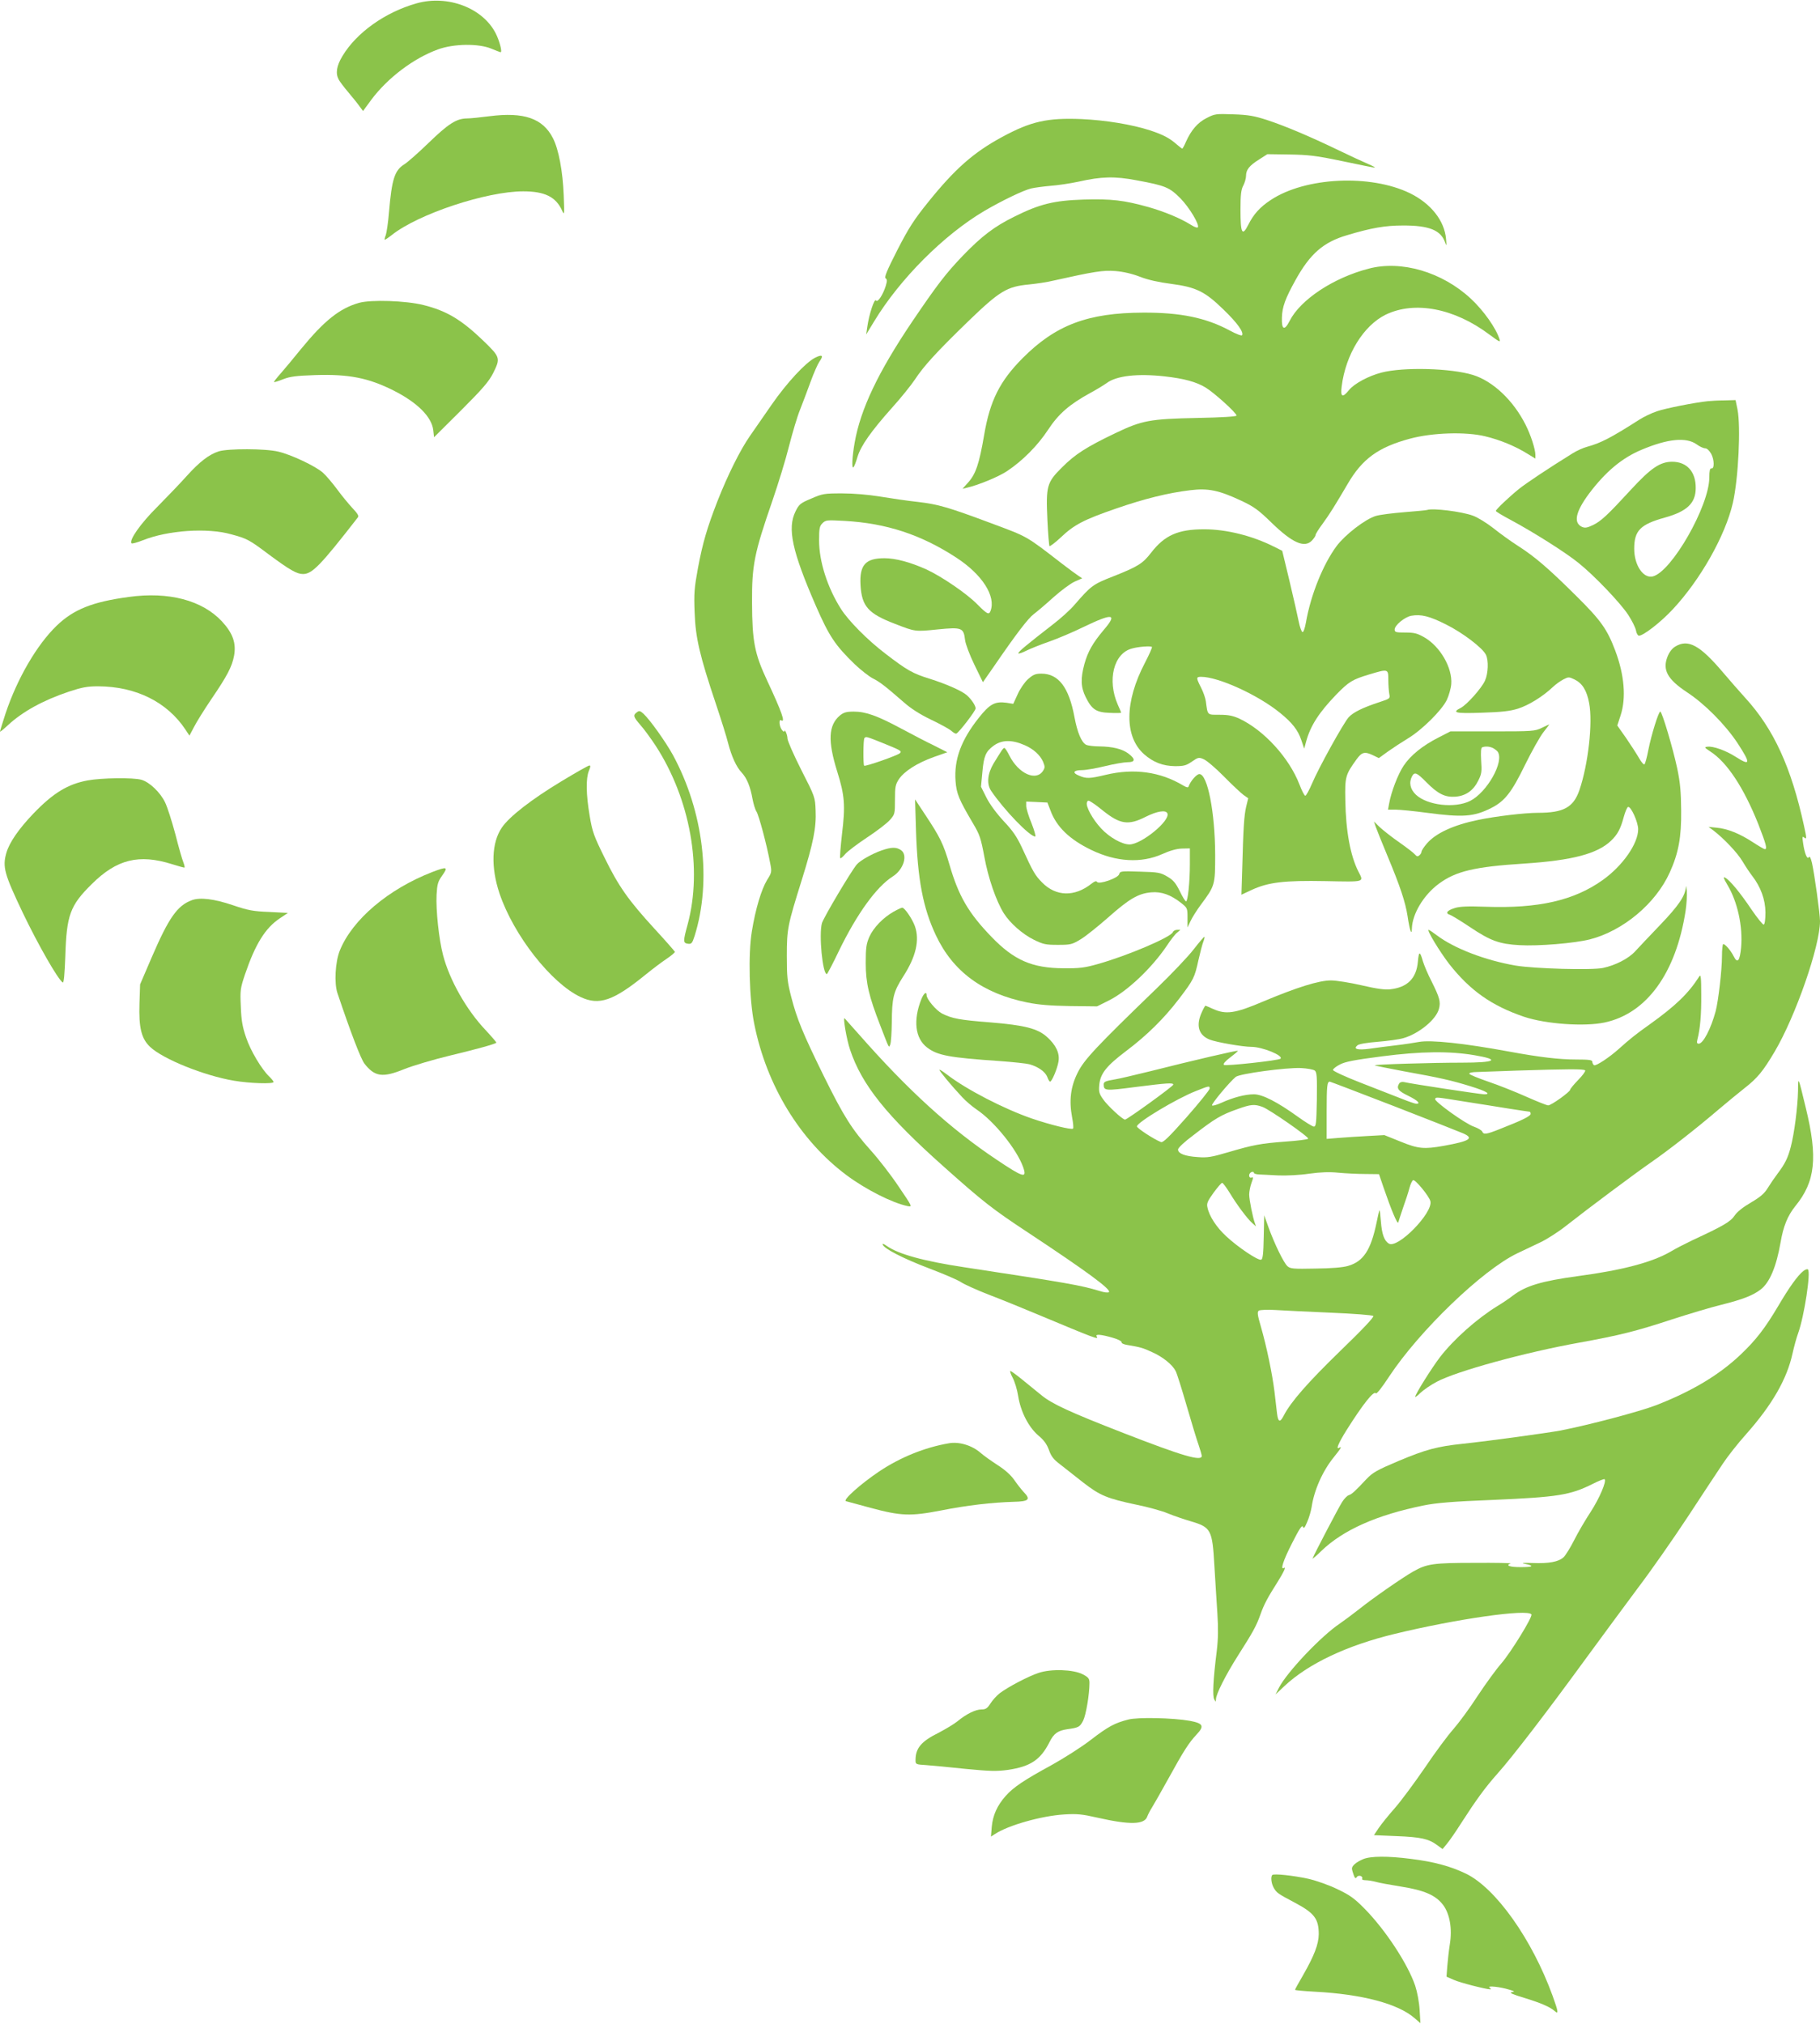 <?xml version="1.0" standalone="no"?>
<!DOCTYPE svg PUBLIC "-//W3C//DTD SVG 20010904//EN"
 "http://www.w3.org/TR/2001/REC-SVG-20010904/DTD/svg10.dtd">
<svg version="1.0" xmlns="http://www.w3.org/2000/svg"
 width="1151pt" height="1280pt" viewBox="0 0 1151 1280"
 preserveAspectRatio="xMidYMid meet">
<g transform="translate(0,1280) scale(0.1,-0.1)"
fill="#8bc34a" stroke="none">
<path d="M2635 12779 c-199 -56 -380 -185 -469 -333 -38 -63 -45 -110 -24
-149 6 -12 34 -49 62 -82 28 -33 60 -73 71 -89 l21 -28 52 71 c104 139 268
263 423 319 100 36 256 38 337 4 29 -12 55 -22 58 -22 12 0 -8 74 -31 119 -82
161 -303 245 -500 190z"/>
<path d="M3095 12065 c-55 -7 -119 -14 -143 -14 -66 -1 -117 -34 -242 -155
-63 -61 -132 -122 -153 -135 -61 -38 -79 -92 -97 -303 -5 -64 -15 -129 -20
-144 -6 -15 -9 -28 -7 -30 1 -2 22 12 45 30 167 133 599 276 831 276 136 0
206 -35 245 -120 15 -34 16 -30 11 95 -6 153 -32 291 -68 361 -64 126 -184
167 -402 139z"/>
<path d="M7632 12054 c-57 -28 -99 -77 -132 -151 -10 -24 -21 -43 -23 -43 -2
0 -17 11 -33 25 -49 43 -86 62 -169 90 -117 38 -283 65 -435 72 -217 9 -321
-15 -502 -113 -181 -98 -298 -201 -468 -412 -91 -113 -123 -163 -196 -305 -65
-128 -83 -171 -73 -177 10 -7 10 -16 1 -47 -18 -58 -52 -109 -62 -93 -10 16
-44 -89 -55 -166 l-7 -49 51 84 c163 268 439 545 696 697 113 66 244 129 295
142 25 6 81 13 125 17 44 3 123 15 175 26 146 33 230 35 367 9 185 -34 209
-45 278 -114 57 -58 124 -170 110 -184 -4 -4 -23 3 -43 16 -69 43 -167 83
-267 112 -158 44 -235 53 -412 48 -187 -6 -278 -28 -438 -108 -126 -62 -205
-122 -325 -246 -109 -114 -162 -183 -322 -419 -215 -319 -326 -553 -363 -764
-16 -91 -20 -170 -7 -155 5 5 16 34 25 65 21 70 86 162 217 309 57 63 122 144
146 180 56 85 134 171 336 367 199 192 245 221 385 234 49 5 117 15 153 24
260 58 315 67 394 61 50 -4 106 -17 155 -36 51 -20 119 -35 197 -45 159 -21
214 -48 332 -163 87 -84 129 -143 117 -162 -3 -5 -38 8 -78 30 -151 81 -312
114 -547 113 -350 -1 -554 -78 -763 -288 -144 -145 -206 -268 -243 -485 -31
-182 -53 -248 -102 -302 l-35 -39 29 7 c76 18 201 70 253 105 98 65 194 162
259 261 67 102 136 161 267 233 39 21 85 49 103 62 62 47 195 62 367 43 124
-14 201 -35 260 -71 54 -33 195 -160 195 -177 0 -6 -90 -12 -247 -15 -299 -6
-350 -15 -519 -96 -186 -89 -255 -134 -337 -216 -97 -96 -103 -118 -93 -334 4
-85 10 -159 13 -164 2 -4 35 20 72 55 84 80 146 112 349 182 179 62 328 99
469 116 113 14 181 0 322 -66 81 -38 109 -58 193 -140 132 -128 209 -162 256
-111 12 13 22 28 22 34 0 6 19 37 43 69 49 67 81 120 160 254 92 158 193 232
394 286 141 38 352 45 475 15 93 -22 190 -62 269 -111 l49 -30 0 23 c0 36 -29
126 -62 191 -78 155 -207 276 -333 315 -140 43 -439 51 -578 15 -82 -21 -173
-70 -206 -111 -41 -51 -55 -44 -46 24 25 201 138 384 278 453 184 89 435 41
658 -127 58 -43 69 -49 63 -31 -21 71 -102 185 -183 260 -181 168 -439 244
-646 189 -223 -58 -431 -196 -499 -330 -33 -65 -52 -57 -49 22 2 66 21 119 86
236 92 166 176 240 327 284 153 46 241 61 350 61 169 1 244 -30 270 -110 8
-23 9 -18 5 25 -10 116 -96 224 -228 289 -251 122 -663 102 -881 -43 -67 -44
-108 -89 -142 -157 -38 -75 -49 -54 -49 95 0 96 4 129 18 154 9 18 17 45 17
60 0 39 20 65 82 104 l53 34 140 -2 c121 -2 167 -7 334 -42 107 -23 199 -41
205 -41 6 1 -14 11 -44 24 -30 13 -113 51 -185 86 -189 91 -340 154 -452 191
-81 26 -118 33 -213 36 -110 4 -118 3 -168 -23z"/>
<path d="M2271 10885 c-123 -35 -219 -111 -369 -294 -47 -58 -105 -128 -129
-155 -24 -27 -42 -50 -40 -52 2 -2 28 6 58 18 43 17 83 22 202 26 214 7 338
-18 497 -98 150 -76 240 -166 250 -250 l5 -45 171 170 c137 137 176 183 202
234 48 96 46 102 -58 203 -141 136 -234 192 -382 229 -112 28 -331 35 -407 14z"/>
<path d="M5155 10538 c-61 -31 -180 -160 -275 -297 -47 -67 -109 -157 -138
-199 -61 -88 -139 -244 -205 -412 -66 -170 -93 -263 -123 -422 -23 -126 -26
-160 -21 -283 6 -160 31 -268 136 -581 33 -99 67 -207 75 -241 23 -88 53 -153
86 -188 33 -35 55 -88 69 -167 6 -32 17 -68 25 -80 15 -23 65 -209 86 -323 12
-59 11 -62 -19 -110 -36 -60 -73 -182 -96 -324 -24 -142 -17 -428 15 -586 78
-390 289 -736 583 -956 122 -91 290 -176 387 -196 31 -6 30 -4 -57 124 -48 72
-127 174 -176 228 -119 133 -170 213 -297 470 -134 273 -170 361 -206 500 -25
97 -28 128 -28 260 0 172 5 194 95 482 73 234 92 330 87 439 -3 82 -4 86 -91
256 -48 95 -87 184 -87 198 0 24 -19 66 -20 45 0 -5 -7 -1 -15 9 -17 22 -21
71 -5 61 29 -18 5 51 -87 248 -81 173 -96 249 -97 497 -1 236 13 309 129 644
36 105 84 260 105 345 22 86 53 190 70 231 16 41 46 120 66 175 20 55 45 112
56 128 28 39 19 48 -27 25z"/>
<path d="M10800 10263 c-85 -9 -267 -45 -322 -64 -33 -11 -83 -35 -111 -53
-180 -115 -244 -148 -329 -171 -26 -7 -68 -26 -93 -42 -155 -96 -297 -191
-340 -226 -64 -52 -145 -129 -145 -138 0 -4 43 -30 96 -58 143 -77 346 -205
427 -271 99 -79 264 -252 314 -328 23 -35 45 -79 49 -98 3 -19 12 -34 19 -34
28 0 139 86 214 167 174 186 332 465 380 673 35 153 51 484 29 592 l-12 58
-71 -2 c-38 0 -86 -3 -105 -5z m-70 -273 c19 -14 43 -25 54 -25 11 0 26 -14
38 -35 20 -38 21 -97 1 -92 -9 1 -13 -15 -13 -57 0 -180 -238 -596 -357 -626
-60 -15 -118 70 -118 175 0 115 39 154 194 197 140 39 195 91 195 187 1 103
-56 166 -149 166 -76 0 -135 -40 -261 -177 -150 -163 -189 -199 -241 -224 -36
-17 -49 -19 -68 -11 -56 26 -41 95 44 210 104 138 208 226 333 278 166 70 282
81 348 34z"/>
<path d="M1384 9946 c-62 -20 -121 -65 -204 -157 -41 -46 -125 -133 -185 -194
-105 -104 -181 -212 -163 -231 4 -3 35 5 70 19 160 64 409 81 561 38 100 -27
113 -34 238 -128 131 -97 176 -123 215 -123 58 0 110 53 347 358 8 10 -2 25
-35 60 -24 26 -68 79 -97 119 -29 39 -69 86 -89 104 -48 42 -200 114 -282 133
-81 20 -317 20 -376 2z"/>
<path d="M5130 9647 c-69 -29 -77 -36 -99 -81 -53 -107 -22 -251 129 -598 84
-192 122 -249 246 -369 38 -36 89 -76 114 -89 46 -23 82 -52 197 -152 43 -38
100 -75 171 -109 59 -28 117 -60 129 -71 12 -11 26 -19 31 -17 17 7 122 144
122 159 0 18 -26 57 -55 83 -31 28 -129 71 -236 105 -107 33 -142 53 -279 158
-113 86 -234 208 -282 284 -85 134 -138 299 -138 432 0 77 3 91 21 109 21 21
28 21 141 15 263 -15 481 -86 704 -231 165 -107 254 -245 218 -339 -10 -26
-22 -19 -83 42 -66 68 -228 178 -322 221 -102 46 -195 71 -266 71 -120 0 -158
-43 -151 -170 8 -134 48 -180 218 -245 129 -50 126 -50 272 -35 151 15 162 10
171 -66 3 -26 28 -93 59 -157 l54 -111 69 99 c144 210 218 306 253 332 20 15
76 62 123 105 48 43 109 88 135 100 l48 21 -24 16 c-14 9 -60 43 -103 76 -233
180 -215 169 -448 256 -273 102 -336 120 -464 135 -66 7 -174 23 -240 34 -75
12 -165 20 -240 20 -113 0 -124 -2 -195 -33z"/>
<path d="M9025 9575 c-5 -2 -71 -8 -145 -14 -74 -6 -155 -16 -180 -24 -66 -20
-193 -118 -247 -190 -86 -116 -164 -310 -194 -483 -7 -39 -16 -63 -22 -61 -6
2 -17 32 -24 68 -7 35 -33 150 -58 255 l-46 191 -52 26 c-137 69 -301 110
-442 110 -165 0 -250 -38 -335 -148 -54 -70 -84 -88 -243 -151 -125 -49 -137
-58 -241 -178 -27 -32 -88 -87 -135 -123 -165 -128 -221 -174 -221 -184 0 -5
22 2 48 15 26 13 93 40 148 59 54 19 151 60 214 91 189 91 220 87 129 -19 -68
-81 -99 -135 -121 -214 -25 -92 -23 -147 8 -209 39 -79 67 -97 152 -100 40 -2
72 -1 72 1 0 3 -9 25 -21 51 -68 155 -26 325 90 355 42 12 118 17 126 10 3 -3
-17 -48 -44 -100 -130 -248 -131 -468 -5 -579 58 -51 119 -74 195 -75 56 0 71
4 107 29 39 27 44 28 74 15 18 -7 76 -56 128 -109 52 -53 108 -105 124 -117
l30 -21 -13 -53 c-13 -57 -18 -130 -25 -396 l-5 -161 64 30 c106 49 206 61
468 56 252 -5 243 -8 208 60 -51 100 -80 257 -83 452 -3 148 1 161 71 258 34
47 52 51 106 25 l35 -17 58 42 c31 22 89 60 127 83 88 53 214 178 245 243 13
28 26 73 28 100 8 103 -70 238 -171 296 -44 25 -63 30 -119 30 -60 0 -68 2
-68 19 0 27 63 79 105 87 61 11 115 -2 220 -55 103 -51 230 -147 252 -191 18
-36 15 -119 -6 -165 -22 -48 -113 -150 -152 -171 -61 -31 -35 -37 134 -31 124
4 178 10 228 26 66 21 156 76 219 136 19 18 50 40 68 49 31 16 35 16 70 -1 49
-24 77 -69 92 -149 24 -125 -6 -389 -62 -552 -38 -108 -100 -142 -261 -142
-84 0 -269 -22 -379 -45 -156 -32 -268 -84 -324 -149 -19 -22 -34 -45 -34 -52
0 -6 -6 -17 -14 -23 -10 -9 -17 -7 -27 5 -7 9 -51 43 -98 76 -48 33 -103 77
-124 96 l-38 37 12 -35 c7 -19 40 -103 75 -186 78 -187 112 -288 126 -379 13
-88 26 -125 27 -78 2 93 74 213 170 284 108 80 227 108 541 128 304 20 462 62
548 144 42 40 61 76 81 151 9 33 21 61 27 63 18 6 64 -96 64 -141 0 -91 -98
-231 -224 -321 -182 -130 -408 -181 -742 -169 -110 4 -161 2 -193 -8 -49 -15
-63 -33 -32 -43 11 -3 68 -38 128 -78 128 -86 185 -107 313 -114 117 -7 349
12 446 37 209 54 415 226 504 423 55 122 74 222 72 392 -1 117 -6 176 -25 266
-27 127 -96 359 -107 359 -11 0 -56 -145 -75 -240 -9 -47 -20 -89 -25 -93 -4
-5 -20 13 -35 40 -15 26 -52 83 -82 127 l-55 78 21 64 c36 110 24 256 -34 410
-51 135 -91 191 -241 340 -179 178 -266 253 -374 322 -47 30 -117 81 -157 113
-40 31 -97 67 -128 78 -70 26 -254 49 -290 36z m-245 -1074 c0 -32 3 -72 6
-89 6 -29 5 -30 -62 -52 -107 -35 -167 -65 -195 -96 -33 -37 -190 -320 -232
-420 -18 -42 -37 -76 -42 -76 -6 0 -22 32 -37 71 -65 169 -225 344 -381 417
-40 18 -69 24 -124 24 -80 0 -75 -5 -87 85 -3 22 -17 61 -31 88 -31 61 -31 67
1 67 109 0 359 -114 498 -227 78 -63 115 -110 136 -174 l18 -53 12 44 c27 100
81 184 191 298 80 82 102 95 208 127 120 36 121 36 121 -34z"/>
<path d="M814 9025 c-229 -31 -348 -78 -456 -182 -126 -122 -249 -334 -323
-555 -19 -59 -35 -110 -35 -114 0 -4 22 14 49 39 92 86 222 158 386 213 85 28
117 34 186 34 238 -1 436 -99 552 -274 l25 -38 28 53 c15 30 64 109 110 177
101 148 131 206 144 274 15 80 -7 143 -76 218 -125 134 -336 190 -590 155z"/>
<path d="M10594 8711 c-20 -12 -38 -36 -49 -65 -32 -83 1 -142 123 -223 112
-73 243 -205 321 -323 84 -129 82 -146 -12 -86 -62 40 -144 69 -179 64 -21 -3
-20 -5 18 -30 106 -68 212 -229 304 -460 49 -126 58 -158 41 -158 -4 0 -39 20
-77 45 -81 53 -159 85 -229 91 l-50 5 30 -22 c69 -53 152 -141 185 -196 19
-32 47 -74 62 -93 53 -69 82 -148 83 -229 0 -43 -4 -76 -11 -78 -5 -2 -40 41
-77 95 -71 106 -138 187 -167 202 -14 7 -10 -4 14 -45 64 -106 99 -264 87
-397 -8 -85 -23 -103 -46 -57 -19 38 -54 79 -67 79 -4 0 -8 -35 -8 -78 0 -85
-23 -283 -40 -347 -30 -111 -79 -205 -107 -205 -12 0 -13 7 -8 28 17 65 25
156 24 282 0 108 -3 131 -12 116 -69 -108 -148 -185 -317 -306 -81 -57 -128
-95 -190 -151 -61 -55 -147 -112 -159 -105 -6 4 -11 14 -11 22 0 11 -20 14
-103 14 -107 0 -233 15 -422 50 -288 53 -496 75 -572 61 -26 -5 -91 -15 -143
-21 -52 -6 -128 -16 -169 -22 -77 -10 -105 -2 -76 22 9 8 62 17 128 22 62 5
135 15 162 23 98 28 207 117 225 185 12 44 5 71 -47 175 -23 44 -46 100 -54
125 -19 67 -26 67 -32 0 -9 -107 -66 -164 -175 -176 -33 -4 -86 3 -180 25 -73
17 -161 31 -195 31 -76 0 -214 -43 -433 -135 -174 -74 -231 -82 -313 -45 -24
11 -45 20 -48 20 -2 0 -13 -19 -23 -42 -38 -83 -20 -144 50 -172 42 -17 210
-46 264 -46 69 0 204 -55 184 -75 -11 -11 -349 -48 -358 -39 -6 6 8 23 41 48
28 21 49 39 47 41 -4 4 -280 -60 -553 -129 -99 -24 -198 -48 -220 -51 -64 -11
-75 -15 -75 -33 1 -40 9 -41 200 -16 205 26 240 28 240 15 0 -10 -292 -221
-305 -221 -16 0 -112 89 -139 129 -25 35 -28 48 -24 91 7 72 46 120 169 213
133 100 241 207 335 330 93 122 99 135 123 245 11 49 25 102 31 117 6 15 9 29
7 31 -2 2 -32 -33 -67 -78 -35 -46 -141 -157 -235 -248 -382 -369 -460 -452
-500 -534 -44 -88 -55 -175 -35 -281 7 -36 10 -69 6 -72 -9 -9 -144 24 -261
64 -176 61 -411 182 -535 277 -25 19 -46 33 -49 31 -4 -4 78 -103 144 -173 22
-24 63 -59 91 -78 112 -75 256 -254 295 -366 25 -72 1 -65 -169 49 -293 196
-559 438 -871 793 -47 52 -86 97 -89 100 -13 14 12 -134 34 -198 74 -222 231
-418 594 -741 249 -222 308 -268 531 -415 375 -248 528 -361 512 -377 -5 -5
-31 -2 -58 7 -124 37 -191 49 -855 150 -259 39 -418 83 -492 135 -18 13 -29
17 -26 9 8 -26 131 -89 294 -151 92 -35 184 -74 203 -88 20 -13 97 -48 171
-77 74 -28 207 -82 295 -119 395 -165 405 -169 390 -145 -9 15 31 11 100 -9
33 -9 59 -22 58 -29 -2 -6 14 -14 35 -17 83 -14 99 -18 157 -45 68 -30 129
-79 150 -120 8 -15 39 -114 70 -221 31 -107 65 -219 76 -249 10 -30 19 -60 19
-67 0 -36 -122 0 -490 143 -347 135 -457 186 -525 242 -27 22 -81 66 -118 96
-38 31 -72 56 -77 56 -5 0 2 -19 14 -42 13 -24 29 -76 35 -116 16 -100 66
-197 128 -250 35 -29 53 -54 67 -92 14 -40 30 -60 70 -90 28 -22 93 -73 145
-114 108 -84 152 -102 341 -142 69 -14 157 -38 195 -54 39 -16 104 -38 145
-50 129 -38 137 -53 150 -282 6 -95 14 -231 19 -303 6 -93 5 -159 -4 -235 -23
-183 -28 -286 -16 -306 10 -18 10 -18 11 1 0 31 61 152 137 272 98 154 118
190 144 263 23 65 45 106 111 210 38 61 53 95 38 85 -25 -16 -5 47 52 158 45
89 63 116 68 102 5 -14 11 -7 27 31 12 27 24 69 28 94 16 108 70 229 141 316
44 54 53 71 34 59 -24 -15 -6 28 45 110 106 168 174 253 186 234 4 -7 39 37
84 106 191 289 589 673 810 779 39 19 104 50 145 69 41 19 116 67 165 106 137
108 432 328 537 401 106 73 289 216 428 335 52 44 125 104 163 134 82 64 117
107 191 232 132 224 286 666 286 824 0 47 -35 298 -51 369 -8 32 -14 44 -20
35 -10 -17 -27 26 -36 90 -6 41 -5 45 9 33 14 -11 14 -2 -3 75 -81 372 -192
613 -371 809 -34 38 -98 110 -140 160 -148 175 -222 215 -304 165z m-1268
-2584 c165 -28 133 -47 -82 -47 -190 0 -556 -11 -550 -17 2 -2 86 -19 187 -38
228 -41 298 -57 421 -95 97 -30 131 -50 85 -50 -26 0 -466 67 -506 77 -14 3
-26 0 -32 -8 -19 -31 -8 -47 56 -78 61 -30 82 -51 52 -51 -7 0 -51 15 -98 34
-46 18 -162 63 -256 100 -95 37 -173 73 -173 80 0 6 19 22 43 34 33 18 90 29
267 52 247 32 427 34 586 7z m-1011 -97 c13 -11 15 -39 13 -184 -3 -153 -5
-171 -20 -170 -9 1 -54 29 -100 62 -129 93 -224 142 -278 142 -56 0 -131 -20
-204 -53 -31 -14 -58 -22 -61 -17 -5 9 110 147 150 180 23 20 318 60 412 56
40 -2 79 -9 88 -16z m1710 1 c3 -5 -17 -33 -45 -61 -27 -28 -50 -56 -50 -61 0
-13 -119 -99 -139 -99 -9 0 -71 25 -139 55 -67 30 -175 73 -240 95 -64 22
-118 44 -120 50 -2 6 19 11 50 11 29 1 143 5 253 9 318 10 423 11 430 1z
m-1209 -226 c219 -85 416 -163 437 -172 71 -31 43 -49 -123 -79 -124 -22 -161
-19 -273 27 l-102 41 -110 -6 c-60 -3 -143 -9 -182 -12 l-73 -6 0 174 c0 162
3 188 20 188 3 0 186 -70 406 -155z m-1166 111 c0 -8 -65 -89 -145 -180 -115
-130 -150 -163 -163 -158 -46 18 -152 88 -152 99 0 25 251 176 374 224 83 33
86 34 86 15z m1612 -82 c89 -14 217 -34 283 -45 66 -10 123 -19 128 -19 4 0 7
-6 7 -14 0 -14 -55 -41 -193 -95 -87 -35 -105 -37 -113 -17 -3 8 -27 22 -52
31 -53 17 -255 162 -246 176 7 12 -1 13 186 -17z m-1277 -34 c45 -17 297 -192
288 -201 -5 -5 -69 -13 -143 -18 -157 -12 -202 -20 -365 -68 -102 -30 -130
-35 -190 -30 -80 5 -125 22 -125 48 0 10 40 48 98 91 137 106 175 128 277 164
86 31 108 33 160 14z m-55 -417 c0 -5 15 -9 33 -10 17 -1 73 -3 122 -6 51 -2
135 2 195 11 73 10 129 12 185 6 44 -4 120 -8 168 -8 l88 -1 29 -85 c48 -140
88 -236 93 -220 2 8 16 51 31 95 16 44 34 100 40 124 7 25 17 46 23 48 14 5
101 -101 109 -133 18 -73 -207 -303 -263 -268 -29 18 -44 60 -50 140 -3 41 -7
73 -9 71 -2 -1 -10 -38 -19 -81 -36 -172 -83 -243 -179 -271 -33 -10 -107 -16
-207 -17 -141 -3 -159 -1 -177 15 -24 22 -81 139 -120 246 l-27 76 -3 -138
c-2 -106 -6 -139 -16 -143 -19 -7 -146 78 -221 148 -62 57 -108 128 -119 183
-6 25 1 40 39 93 25 34 49 62 54 62 5 0 26 -28 47 -62 45 -75 112 -165 144
-193 l23 -20 -7 20 c-13 35 -36 149 -36 181 0 17 6 50 14 72 13 36 13 40 0 35
-14 -5 -20 18 -7 30 9 9 23 9 23 0z m485 -884 c143 -6 265 -15 270 -21 6 -6
-66 -83 -207 -219 -206 -200 -314 -323 -359 -410 -24 -47 -36 -43 -43 14 -3
23 -10 85 -16 137 -14 113 -50 286 -86 411 -22 75 -24 93 -13 101 8 5 55 7
104 4 50 -3 207 -11 350 -17z"/>
<path d="M6501 8505 c-21 -19 -50 -61 -65 -95 l-28 -61 -43 7 c-72 10 -106 -8
-174 -94 -113 -142 -158 -265 -148 -401 6 -80 21 -116 110 -267 43 -72 50 -94
72 -211 24 -133 74 -279 123 -358 40 -63 117 -131 189 -167 61 -30 76 -33 153
-33 80 0 90 2 144 35 32 19 110 82 174 138 133 118 191 152 272 159 65 6 124
-15 191 -68 38 -30 39 -33 39 -92 l0 -62 19 40 c10 22 39 68 64 102 91 122 92
126 92 318 -1 268 -48 510 -100 510 -17 0 -56 -44 -68 -78 -3 -9 -12 -7 -33 5
-146 88 -313 111 -492 68 -100 -24 -122 -25 -168 -5 -45 18 -36 35 19 35 23 0
88 11 145 25 57 14 121 25 143 25 49 0 52 19 6 54 -39 30 -101 45 -185 46 -35
0 -72 5 -83 10 -30 16 -56 79 -74 176 -35 188 -101 274 -209 274 -38 0 -52 -6
-85 -35z m-21 -417 c55 -24 98 -62 117 -106 12 -30 12 -37 -1 -57 -44 -67
-154 -18 -212 96 -13 27 -28 49 -32 49 -8 0 -15 -11 -69 -99 -38 -64 -44 -129
-15 -172 82 -121 244 -289 279 -289 5 0 -5 37 -23 83 -19 45 -34 95 -34 110
l0 28 67 -3 67 -3 19 -49 c38 -105 122 -185 259 -251 157 -76 316 -85 448 -26
49 22 91 34 125 35 l50 1 0 -100 c0 -114 -13 -235 -24 -235 -5 0 -23 29 -40
65 -26 52 -41 70 -79 92 -42 25 -57 28 -173 31 -120 4 -126 3 -131 -16 -7 -25
-128 -67 -140 -49 -5 8 -16 4 -35 -11 -107 -85 -225 -82 -313 8 -45 46 -56 65
-128 222 -31 66 -57 105 -115 166 -46 50 -88 107 -109 149 l-34 68 9 95 c9 99
21 127 69 163 52 39 116 41 198 5z m495 -414 c109 -87 161 -95 271 -39 72 36
128 45 137 21 18 -47 -165 -196 -240 -196 -47 0 -126 44 -179 101 -55 59 -99
140 -90 165 6 15 9 14 34 -2 15 -9 45 -32 67 -50z"/>
<path d="M4028 8296 c-26 -19 -23 -29 24 -83 23 -26 65 -84 94 -128 219 -337
298 -777 203 -1130 -30 -109 -29 -119 2 -123 22 -3 27 3 42 50 109 348 56 787
-137 1143 -48 87 -146 224 -187 262 -20 18 -27 20 -41 9z"/>
<path d="M5311 8275 c-72 -62 -77 -160 -16 -355 47 -150 52 -214 30 -394 -9
-81 -15 -150 -11 -153 3 -3 17 9 32 27 15 17 78 65 139 105 62 41 126 90 143
110 31 35 32 39 32 128 0 82 3 96 25 130 35 51 114 101 218 139 l88 31 -83 42
c-46 22 -140 71 -209 108 -153 82 -224 107 -300 107 -47 0 -63 -5 -88 -25z
m265 -171 c121 -49 129 -53 115 -67 -14 -14 -219 -86 -226 -79 -7 8 -6 167 2
175 10 10 12 10 109 -29z"/>
<path d="M9750 8197 c-43 -21 -59 -22 -311 -22 l-266 0 -74 -38 c-101 -51
-178 -113 -222 -179 -36 -54 -79 -166 -92 -240 l-7 -38 48 0 c27 0 117 -9 199
-20 226 -30 296 -25 405 30 86 43 130 99 215 274 42 85 94 178 116 206 22 27
38 50 37 49 -2 0 -23 -10 -48 -22z m-307 -128 c12 -7 25 -17 29 -23 42 -63
-68 -257 -175 -311 -97 -48 -270 -28 -342 39 -37 35 -46 77 -25 117 16 30 31
23 90 -37 74 -75 119 -97 186 -92 66 6 113 40 144 104 20 40 22 57 17 124 -3
55 -1 80 6 84 21 8 48 6 70 -5z"/>
<path d="M3550 7859 c-189 -114 -329 -223 -376 -292 -65 -95 -71 -250 -15
-417 89 -264 327 -568 513 -655 117 -55 207 -24 410 141 44 36 104 81 134 101
30 20 53 40 52 44 -2 5 -59 70 -128 145 -166 181 -228 269 -317 451 -67 136
-77 162 -94 265 -23 135 -24 236 -5 283 11 26 12 35 3 34 -7 0 -86 -45 -177
-100z"/>
<path d="M555 7865 c-126 -23 -219 -80 -343 -209 -94 -98 -153 -184 -172 -250
-25 -89 -13 -132 105 -380 96 -200 222 -421 252 -439 7 -4 12 56 16 166 8 260
30 321 167 456 159 158 299 192 509 126 41 -13 77 -23 78 -21 2 2 -1 16 -7 32
-7 16 -30 96 -51 179 -22 82 -51 173 -65 201 -30 63 -99 129 -150 143 -52 15
-252 12 -339 -4z"/>
<path d="M5793 7545 c10 -305 44 -487 126 -660 108 -229 296 -367 576 -424 73
-15 147 -21 272 -23 l171 -2 74 37 c117 58 273 206 369 349 23 35 51 71 63 80
l21 18 -21 0 c-12 0 -24 -7 -27 -15 -13 -32 -288 -149 -473 -201 -84 -24 -117
-28 -219 -27 -198 1 -313 51 -456 200 -144 149 -207 257 -264 454 -39 133 -59
174 -156 320 l-62 94 6 -200z"/>
<path d="M5575 7422 c-60 -21 -134 -63 -156 -88 -36 -42 -211 -337 -221 -372
-20 -72 4 -322 31 -322 3 0 38 66 77 148 114 234 236 403 339 469 69 43 98
136 53 167 -29 20 -60 20 -123 -2z"/>
<path d="M2735 7286 c-279 -108 -507 -301 -586 -497 -29 -72 -36 -207 -15
-269 86 -256 148 -415 170 -445 65 -84 115 -92 252 -36 55 22 186 61 290 86
171 41 282 72 293 81 2 2 -29 38 -68 80 -120 126 -228 316 -269 474 -26 98
-46 285 -41 382 4 67 8 83 36 122 39 55 30 57 -62 22z"/>
<path d="M10662 7190 c-5 -56 -46 -117 -163 -239 -66 -69 -137 -144 -158 -167
-42 -46 -124 -88 -203 -105 -70 -15 -433 -5 -553 15 -192 33 -390 109 -499
192 -25 19 -48 34 -51 34 -14 0 70 -138 130 -216 132 -168 268 -264 474 -334
138 -46 381 -63 509 -36 266 57 451 312 512 706 6 41 10 98 8 125 -3 28 -5 39
-6 25z"/>
<path d="M1212 7107 c-91 -34 -145 -112 -250 -355 l-76 -177 -4 -121 c-5 -152
12 -222 67 -274 81 -77 341 -182 530 -214 100 -17 251 -22 251 -8 0 5 -12 19
-26 33 -49 46 -120 165 -148 249 -23 67 -30 109 -33 195 -5 103 -3 116 27 205
65 190 127 291 220 353 l51 34 -118 6 c-101 4 -134 10 -228 42 -120 41 -211
52 -263 32z"/>
<path d="M5650 7034 c-65 -37 -126 -100 -152 -158 -19 -44 -23 -68 -23 -166 0
-126 20 -210 92 -395 59 -153 54 -143 63 -120 5 11 9 74 10 140 1 155 10 193
72 290 81 125 105 230 74 318 -17 47 -65 117 -80 117 -6 0 -31 -12 -56 -26z"/>
<path d="M5827 6482 c-53 -133 -40 -248 36 -306 66 -50 137 -64 462 -86 83 -6
166 -15 185 -20 55 -15 101 -48 113 -80 6 -17 14 -30 18 -30 11 0 46 82 53
127 9 52 -15 104 -73 156 -59 53 -141 74 -361 92 -192 15 -239 24 -303 56 -37
20 -97 90 -97 116 0 26 -18 12 -33 -25z"/>
<path d="M11371 5900 c-2 -100 -24 -271 -46 -353 -18 -70 -37 -107 -82 -167
-19 -25 -47 -66 -63 -92 -22 -36 -47 -57 -106 -92 -50 -29 -87 -58 -104 -83
-26 -39 -73 -66 -265 -155 -44 -21 -107 -53 -140 -73 -116 -67 -302 -117 -588
-155 -228 -31 -327 -61 -408 -122 -24 -19 -69 -49 -99 -67 -130 -80 -276 -210
-364 -324 -53 -70 -156 -234 -156 -250 0 -4 15 7 33 25 19 18 65 50 103 70
125 67 558 186 904 248 254 46 360 73 579 145 108 35 251 78 317 94 136 34
199 59 248 96 58 44 100 145 127 300 17 100 44 167 93 228 127 155 143 307 66
622 -49 203 -48 201 -49 105z"/>
<path d="M11404 4762 c-36 -29 -89 -103 -159 -222 -83 -140 -141 -215 -237
-306 -137 -130 -310 -233 -537 -321 -105 -40 -418 -123 -601 -159 -81 -15
-450 -66 -620 -84 -161 -17 -232 -36 -404 -108 -139 -59 -164 -73 -205 -116
-73 -78 -92 -95 -111 -101 -10 -3 -29 -22 -42 -43 -21 -32 -176 -328 -187
-357 -2 -5 23 15 55 47 139 134 352 228 647 288 78 16 182 25 437 35 413 18
490 30 634 102 37 19 71 32 74 29 13 -14 -33 -121 -88 -206 -33 -50 -80 -130
-104 -178 -24 -48 -55 -97 -67 -109 -33 -30 -93 -41 -196 -37 -62 2 -77 1 -50
-5 63 -13 54 -21 -26 -21 -69 0 -98 10 -64 23 6 3 -96 5 -228 4 -261 0 -302
-6 -388 -55 -72 -41 -257 -170 -342 -238 -38 -30 -93 -71 -122 -91 -118 -79
-334 -307 -385 -406 l-21 -42 55 52 c151 142 396 258 699 331 392 95 841 159
864 123 9 -15 -131 -242 -192 -312 -30 -34 -97 -126 -148 -203 -50 -78 -120
-172 -154 -211 -34 -38 -116 -148 -181 -245 -66 -96 -151 -211 -190 -255 -39
-44 -84 -100 -101 -125 l-30 -45 143 -6 c153 -6 203 -17 257 -57 l34 -25 28
34 c16 19 57 78 91 132 94 146 150 223 229 312 94 105 311 388 548 713 106
145 259 352 340 461 82 108 224 311 316 451 92 140 191 291 221 335 29 44 95
128 147 186 165 186 258 349 293 509 9 41 25 100 36 130 38 105 82 390 61 403
-5 3 -18 -2 -29 -11z"/>
<path d="M6000 3673 c-152 -26 -307 -89 -440 -178 -116 -78 -232 -181 -210
-188 8 -2 78 -21 155 -42 193 -52 253 -54 445 -17 166 33 323 51 460 55 98 2
110 15 63 63 -15 16 -42 51 -60 77 -21 30 -58 63 -105 93 -40 26 -88 60 -107
77 -54 47 -136 72 -201 60z"/>
<path d="M6568 2221 c-64 -21 -192 -88 -245 -128 -19 -15 -46 -44 -59 -65 -20
-31 -30 -38 -57 -38 -37 0 -95 -28 -152 -75 -22 -18 -76 -50 -120 -73 -109
-54 -145 -97 -145 -172 0 -27 1 -28 68 -32 37 -3 149 -13 249 -24 157 -15 195
-16 269 -6 140 21 204 63 260 173 28 57 53 75 114 84 72 10 79 14 100 54 18
36 40 166 40 238 0 28 -6 36 -42 55 -60 31 -200 36 -280 9z"/>
<path d="M7135 1926 c-86 -22 -127 -44 -240 -131 -60 -46 -171 -116 -245 -157
-176 -96 -241 -140 -290 -195 -54 -61 -81 -122 -88 -195 l-5 -62 25 16 c85 56
294 115 438 124 81 5 112 2 209 -20 207 -47 300 -45 317 8 4 11 17 37 30 57
12 20 60 103 105 185 95 173 129 225 176 275 51 54 43 71 -42 87 -107 19 -330
24 -390 8z"/>
<path d="M8620 1043 c-42 -18 -70 -41 -70 -59 0 -7 5 -25 11 -41 7 -20 12 -24
19 -14 4 8 15 11 25 8 9 -4 13 -11 10 -17 -4 -6 6 -10 22 -10 15 0 44 -5 63
-10 19 -6 91 -19 160 -30 150 -24 220 -55 267 -117 42 -57 58 -150 42 -248 -6
-38 -13 -100 -16 -138 l-5 -67 46 -20 c39 -18 201 -59 231 -60 6 0 3 5 -5 11
-19 14 68 5 125 -13 36 -11 37 -12 15 -16 -18 -3 6 -14 80 -36 107 -33 162
-57 193 -84 25 -22 22 -3 -14 97 -130 358 -360 682 -549 773 -98 47 -202 75
-347 93 -147 19 -257 18 -303 -2z"/>
<path d="M8046 943 c-11 -12 -6 -55 10 -82 18 -31 27 -37 133 -93 124 -66 151
-102 151 -200 -1 -63 -28 -134 -99 -258 -28 -48 -51 -90 -51 -93 0 -3 57 -8
128 -12 298 -16 524 -76 628 -167 l37 -32 -5 84 c-3 50 -15 113 -28 153 -47
138 -188 353 -321 488 -62 63 -92 85 -170 122 -53 26 -133 54 -184 66 -96 21
-219 34 -229 24z"/>
</g>
</svg>
